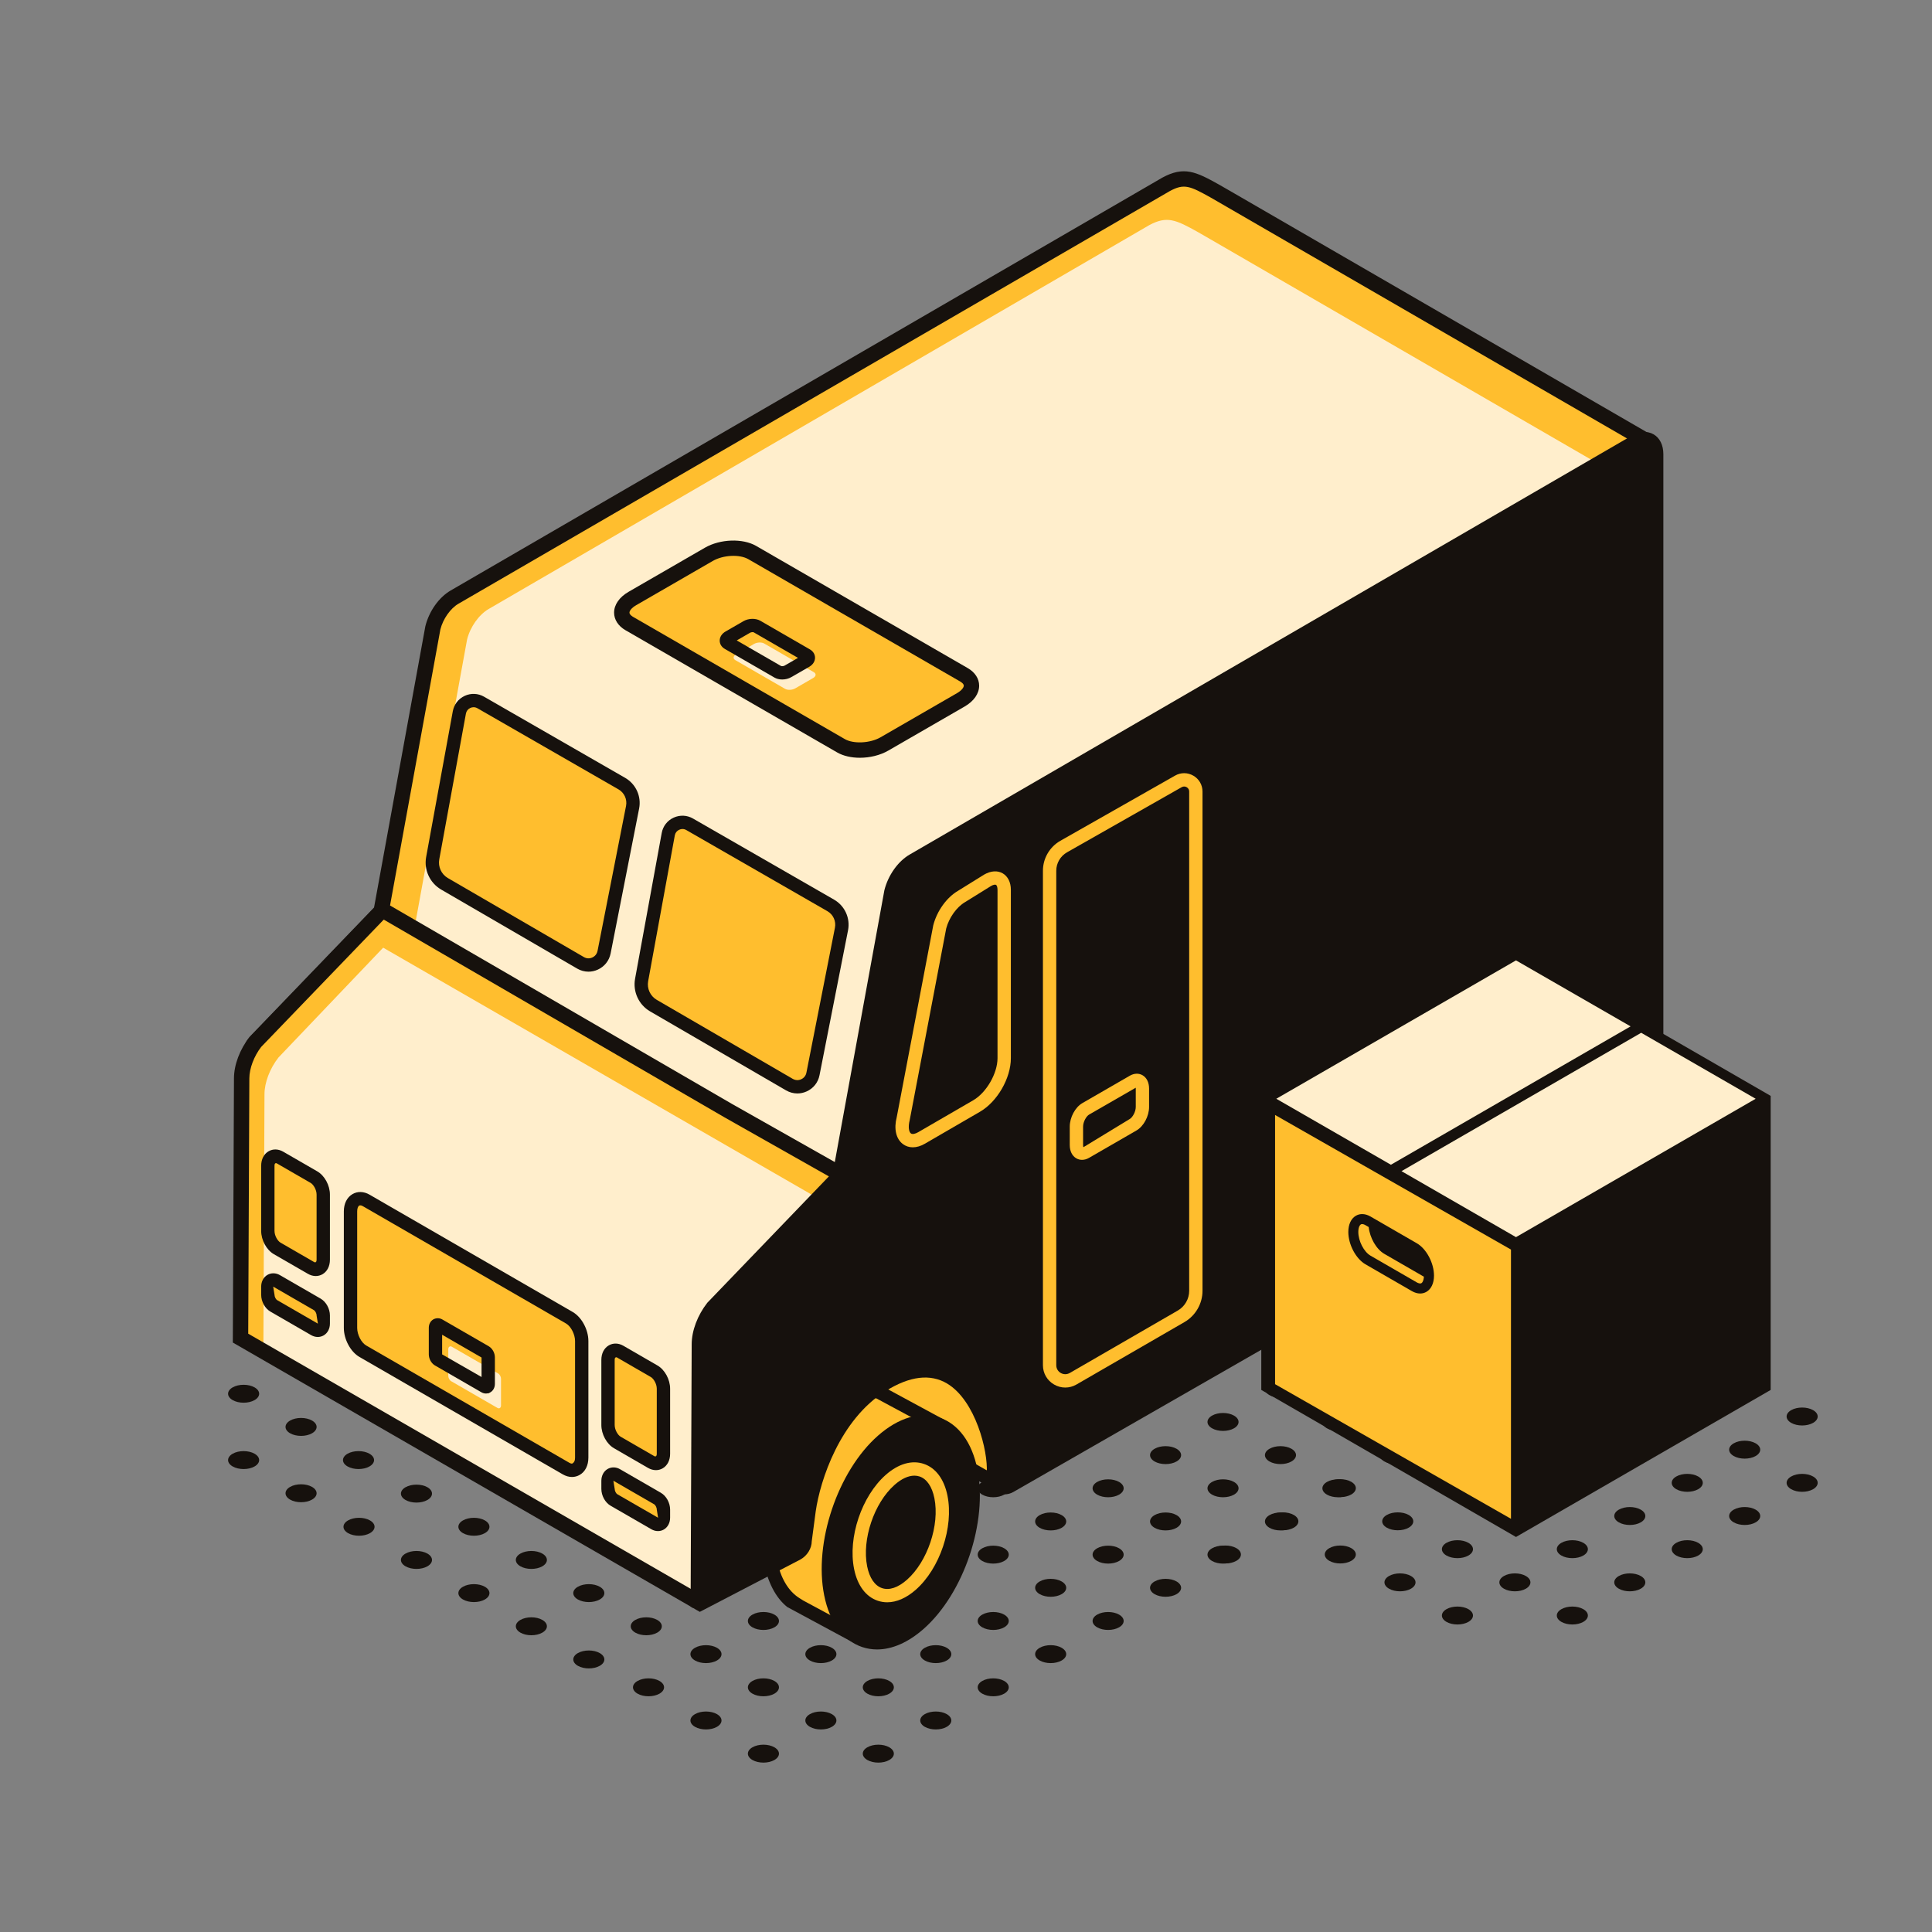 <?xml version="1.0" encoding="utf-8"?>
<!-- Generator: Adobe Illustrator 16.0.0, SVG Export Plug-In . SVG Version: 6.00 Build 0)  -->
<!DOCTYPE svg PUBLIC "-//W3C//DTD SVG 1.1//EN" "http://www.w3.org/Graphics/SVG/1.1/DTD/svg11.dtd">
<svg version="1.1" id="Слой_1" xmlns="http://www.w3.org/2000/svg" xmlns:xlink="http://www.w3.org/1999/xlink" x="0px" y="0px"
	 width="512px" height="512px" viewBox="0 0 512 512" enable-background="new 0 0 512 512" xml:space="preserve">
<rect x="0" y="0" width="512" height="512" fill="#808080" stroke="none"/>
<g id="XMLID_802_">
	<path id="XMLID_800_" fill="#16110D" d="M158.955,438.09c1.608,0.929,1.608,2.435,0,3.362s-4.215,0.928-5.823,0
		c-1.608-0.929-1.608-2.435,0-3.362C154.74,437.162,157.347,437.162,158.955,438.09z"/>
	<path id="XMLID_799_" fill="#16110D" d="M174.18,429.3c1.608,0.929,1.608,2.435,0,3.362c-1.607,0.928-4.214,0.928-5.822,0
		c-1.608-0.929-1.608-2.435,0-3.362S172.572,428.371,174.18,429.3z"/>
	<path id="XMLID_798_" fill="#16110D" d="M189.406,420.51c1.607,0.929,1.607,2.435,0,3.361c-1.609,0.929-4.216,0.929-5.824,0
		c-1.607-0.928-1.607-2.435,0-3.361C185.19,419.582,187.797,419.582,189.406,420.51z"/>
	<path id="XMLID_797_" fill="#16110D" d="M204.631,411.719c1.607,0.93,1.607,2.434-0.001,3.363c-1.607,0.928-4.215,0.928-5.822,0
		c-1.608-0.93-1.608-2.434,0-3.363C200.415,410.791,203.022,410.791,204.631,411.719z"/>
	<path id="XMLID_796_" fill="#16110D" d="M219.855,402.93c1.608,0.928,1.608,2.434,0,3.361c-1.607,0.928-4.215,0.928-5.823,0
		c-1.608-0.928-1.608-2.434,0-3.361C215.641,402,218.248,402,219.855,402.93z"/>
	<path id="XMLID_795_" fill="#16110D" d="M235.081,394.139c1.607,0.928,1.607,2.435,0,3.362c-1.608,0.929-4.216,0.929-5.823,0
		c-1.608-0.929-1.608-2.435,0-3.362C230.865,393.211,233.473,393.211,235.081,394.139z"/>
	<path id="XMLID_794_" fill="#16110D" d="M250.306,385.35c1.608,0.928,1.608,2.434,0,3.361s-4.215,0.928-5.823,0
		c-1.608-0.929-1.608-2.434,0-3.361C246.091,384.421,248.697,384.42,250.306,385.35z"/>
	<path id="XMLID_793_" fill="#16110D" d="M265.529,376.559c1.609,0.928,1.609,2.435,0,3.361c-1.606,0.93-4.215,0.93-5.822,0
		c-1.607-0.928-1.607-2.434,0-3.361C261.314,375.63,263.923,375.63,265.529,376.559z"/>
	<path id="XMLID_792_" fill="#16110D" d="M280.757,367.77c1.606,0.928,1.606,2.434,0,3.361c-1.608,0.928-4.217,0.928-5.823,0
		c-1.607-0.929-1.607-2.436,0-3.361C276.54,366.84,279.148,366.84,280.757,367.77z"/>
	<path id="XMLID_791_" fill="#16110D" d="M335.833,332.607c1.607-0.928,4.216-0.928,5.823,0s1.607,2.434,0,3.36
		c-1.608,0.931-4.216,0.931-5.823,0C334.226,335.041,334.226,333.535,335.833,332.607S334.226,333.535,335.833,332.607z"/>
	<path id="XMLID_789_" fill="#16110D" d="M143.73,429.3c1.607,0.929,1.607,2.435,0,3.362c-1.608,0.928-4.216,0.928-5.823,0
		c-1.608-0.929-1.608-2.435,0-3.362C139.515,428.371,142.122,428.371,143.73,429.3z"/>
	<path id="XMLID_787_" fill="#16110D" d="M158.955,420.51c1.608,0.929,1.608,2.435,0,3.362s-4.215,0.928-5.822,0
		c-1.609-0.929-1.609-2.436,0-3.362C154.74,419.582,157.347,419.582,158.955,420.51z"/>
	<path id="XMLID_786_" fill="#16110D" d="M174.18,411.721c1.609,0.928,1.609,2.432,0,3.361c-1.607,0.928-4.214,0.928-5.822,0
		c-1.608-0.93-1.608-2.434,0-3.361C169.966,410.792,172.572,410.791,174.18,411.721C175.789,412.648,172.572,410.791,174.18,411.721
		z"/>
	<path id="XMLID_784_" fill="#16110D" d="M128.505,420.51c1.608,0.929,1.608,2.435,0,3.362c-1.607,0.928-4.215,0.928-5.823,0
		c-1.607-0.929-1.607-2.436,0-3.362C124.29,419.582,126.897,419.582,128.505,420.51z"/>
	<path id="XMLID_783_" fill="#16110D" d="M143.73,411.721c1.607,0.928,1.607,2.432,0,3.361c-1.608,0.928-4.216,0.928-5.823,0
		c-1.608-0.93-1.608-2.434,0-3.361C139.515,410.792,142.122,410.791,143.73,411.721z"/>
	<path id="XMLID_782_" fill="#16110D" d="M158.955,402.93c1.608,0.928,1.608,2.434,0,3.361c-1.608,0.929-4.215,0.929-5.822,0
		c-1.608-0.928-1.608-2.434,0-3.361C154.74,402,157.348,402,158.955,402.93z"/>
	<path id="XMLID_780_" fill="#16110D" d="M113.28,411.721c1.607,0.928,1.607,2.434,0,3.361c-1.607,0.928-4.216,0.928-5.823,0
		c-1.607-0.93-1.607-2.434,0-3.361C109.064,410.792,111.673,410.791,113.28,411.721z"/>
	<path id="XMLID_779_" fill="#16110D" d="M128.506,402.93c1.607,0.928,1.607,2.434,0,3.361c-1.608,0.929-4.216,0.929-5.823,0
		c-1.608-0.928-1.608-2.434,0-3.361C124.29,402.001,126.897,402.001,128.506,402.93z"/>
	<path id="XMLID_778_" fill="#16110D" d="M143.73,394.139c1.608,0.93,1.608,2.435,0,3.363c-1.608,0.928-4.215,0.928-5.823,0
		c-1.608-0.93-1.608-2.434,0-3.363C139.516,393.211,142.122,393.211,143.73,394.139C145.339,395.068,142.122,393.211,143.73,394.139
		z"/>
	<path id="XMLID_776_" fill="#16110D" d="M98.056,402.93c1.607,0.928,1.607,2.434,0,3.361c-1.608,0.929-4.216,0.929-5.824,0
		c-1.607-0.928-1.607-2.434,0-3.361C93.84,402.001,96.447,402.001,98.056,402.93z"/>
	<path id="XMLID_736_" fill="#16110D" d="M113.28,394.139c1.607,0.93,1.607,2.435,0,3.363c-1.607,0.928-4.216,0.928-5.823,0
		c-1.607-0.93-1.607-2.434,0-3.363C109.065,393.211,111.673,393.211,113.28,394.139z"/>
	<path id="XMLID_735_" fill="#16110D" d="M128.506,385.35c1.607,0.928,1.607,2.435,0,3.361c-1.608,0.928-4.216,0.928-5.823,0
		s-1.607-2.434,0-3.361C124.29,384.42,126.897,384.42,128.506,385.35C130.113,386.277,126.897,384.42,128.506,385.35z"/>
	<path id="XMLID_733_" fill="#16110D" d="M82.698,394.047c1.608,0.928,1.608,2.434,0,3.361c-1.608,0.93-4.215,0.93-5.823,0
		c-1.607-0.928-1.607-2.434,0-3.361C78.483,393.118,81.09,393.118,82.698,394.047z"/>
	<path id="XMLID_732_" fill="#16110D" d="M97.923,385.256c1.608,0.93,1.608,2.436,0,3.362c-1.607,0.929-4.215,0.929-5.822,0
		c-1.608-0.929-1.608-2.433,0-3.362C93.709,384.328,96.315,384.328,97.923,385.256z"/>
	<path id="XMLID_731_" fill="#16110D" d="M113.148,376.467c1.608,0.928,1.608,2.434,0,3.361c-1.608,0.929-4.215,0.929-5.823,0
		c-1.607-0.928-1.607-2.434,0-3.361C108.934,375.538,111.541,375.538,113.148,376.467
		C114.757,377.395,111.541,375.538,113.148,376.467z"/>
	<path id="XMLID_729_" fill="#16110D" d="M67.474,385.256c1.607,0.93,1.607,2.436,0,3.363c-1.608,0.928-4.215,0.928-5.823,0
		c-1.608-0.93-1.608-2.434,0-3.363C63.259,384.328,65.865,384.328,67.474,385.256z"/>
	<path id="XMLID_728_" fill="#16110D" d="M82.699,376.467c1.607,0.928,1.607,2.434,0,3.361c-1.609,0.929-4.216,0.929-5.824,0
		c-1.607-0.928-1.607-2.434,0-3.361C78.483,375.538,81.09,375.538,82.699,376.467z"/>
	<path id="XMLID_727_" fill="#16110D" d="M97.923,367.676c1.608,0.93,1.608,2.436,0,3.362c-1.607,0.929-4.214,0.929-5.822,0
		s-1.608-2.435,0-3.362S96.315,366.748,97.923,367.676S96.315,366.748,97.923,367.676z"/>
	<path id="XMLID_725_" fill="#16110D" d="M67.474,367.676c1.607,0.93,1.607,2.436,0,3.362c-1.608,0.929-4.215,0.929-5.823,0
		s-1.608-2.435,0-3.362S65.865,366.748,67.474,367.676z"/>
	<path id="XMLID_724_" fill="#16110D" d="M82.699,358.887c1.607,0.928,1.607,2.434,0,3.361c-1.609,0.929-4.216,0.929-5.824,0
		c-1.607-0.928-1.607-2.434,0-3.361C78.483,357.958,81.091,357.958,82.699,358.887C84.307,359.814,81.091,357.958,82.699,358.887z"
		/>
	<path id="XMLID_722_" fill="#16110D" d="M235.676,463.054c1.608,0.93,1.608,2.435,0,3.362c-1.607,0.928-4.215,0.928-5.823,0
		c-1.607-0.929-1.607-2.434,0-3.362C231.461,462.125,234.068,462.125,235.676,463.054z"/>
	<path id="XMLID_721_" fill="#16110D" d="M250.901,454.264c1.608,0.93,1.608,2.435,0,3.361c-1.607,0.93-4.216,0.93-5.823,0
		c-1.607-0.928-1.607-2.433,0-3.361C246.688,453.336,249.294,453.336,250.901,454.264z"/>
	<path id="XMLID_720_" fill="#16110D" d="M266.127,445.473c1.607,0.931,1.607,2.435,0,3.363c-1.607,0.928-4.216,0.928-5.822,0
		c-1.609-0.93-1.609-2.434,0-3.363C261.911,444.545,264.52,444.545,266.127,445.473z"/>
	<path id="XMLID_719_" fill="#16110D" d="M281.352,436.684c1.608,0.929,1.608,2.435,0,3.361c-1.607,0.927-4.215,0.928-5.822,0
		c-1.608-0.928-1.608-2.434,0-3.361C277.137,435.754,279.743,435.754,281.352,436.684z"/>
	<path id="XMLID_718_" fill="#16110D" d="M296.576,427.893c1.607,0.929,1.607,2.435,0,3.362c-1.607,0.929-4.215,0.929-5.823,0
		c-1.606-0.929-1.606-2.435,0-3.362C292.361,426.965,294.969,426.965,296.576,427.893z"/>
	<path id="XMLID_717_" fill="#16110D" d="M311.802,419.104c1.607,0.929,1.607,2.434,0,3.361c-1.606,0.928-4.215,0.928-5.823,0
		c-1.606-0.929-1.606-2.434,0-3.361C307.587,418.174,310.194,418.174,311.802,419.104z"/>
	<path id="XMLID_716_" fill="#16110D" d="M327.027,410.313c1.606,0.929,1.606,2.435,0,3.362c-1.608,0.929-4.217,0.929-5.823,0
		c-1.608-0.929-1.608-2.435,0-3.362C322.813,409.384,325.419,409.384,327.027,410.313z"/>
	<path id="XMLID_715_" fill="#16110D" d="M342.252,401.521c1.608,0.93,1.608,2.435,0,3.362c-1.608,0.929-4.215,0.929-5.823,0
		c-1.607-0.929-1.607-2.434,0-3.362C338.037,400.594,340.644,400.594,342.252,401.521z"/>
	<path id="XMLID_714_" fill="#16110D" d="M357.477,392.732c1.608,0.928,1.608,2.434,0,3.36c-1.606,0.929-4.215,0.929-5.821,0
		c-1.608-0.928-1.608-2.434,0-3.36C353.262,391.805,355.869,391.805,357.477,392.732z"/>
	<path id="XMLID_713_" fill="#16110D" d="M372.702,383.941c1.607,0.93,1.607,2.434,0,3.363c-1.608,0.928-4.215,0.928-5.822,0
		c-1.608-0.931-1.608-2.435,0-3.363C368.487,383.014,371.094,383.014,372.702,383.941z"/>
	<path id="XMLID_712_" fill="#16110D" d="M387.927,375.152c1.608,0.928,1.608,2.434,0,3.361c-1.606,0.928-4.215,0.928-5.823,0
		c-1.606-0.929-1.606-2.435,0.002-3.361C383.712,374.223,386.319,374.223,387.927,375.152z"/>
	<path id="XMLID_711_" fill="#16110D" d="M403.152,366.361c1.606,0.928,1.606,2.434,0,3.361c-1.608,0.93-4.217,0.93-5.823,0
		c-1.607-0.929-1.607-2.435,0-3.361C398.938,365.434,401.544,365.434,403.152,366.361z"/>
	<path id="XMLID_709_" fill="#16110D" d="M205.227,463.054c1.608,0.93,1.608,2.435,0,3.362s-4.215,0.928-5.823,0
		c-1.608-0.929-1.608-2.434,0-3.362C201.012,462.126,203.618,462.125,205.227,463.054z"/>
	<path id="XMLID_708_" fill="#16110D" d="M220.451,454.264c1.608,0.93,1.608,2.435,0,3.362c-1.607,0.929-4.215,0.929-5.823,0
		c-1.606-0.929-1.606-2.434,0-3.362C216.236,453.336,218.844,453.336,220.451,454.264z"/>
	<path id="XMLID_707_" fill="#16110D" d="M235.677,445.474c1.607,0.93,1.607,2.434,0,3.362c-1.608,0.928-4.216,0.928-5.823,0
		c-1.608-0.93-1.608-2.434,0-3.362C231.461,444.545,234.068,444.545,235.677,445.474z"/>
	<path id="XMLID_706_" fill="#16110D" d="M250.901,436.684c1.608,0.929,1.608,2.435,0,3.361c-1.607,0.929-4.214,0.929-5.823,0
		c-1.607-0.928-1.607-2.434,0-3.361C246.688,435.754,249.294,435.754,250.901,436.684z"/>
	<path id="XMLID_705_" fill="#16110D" d="M266.127,427.893c1.607,0.931,1.607,2.435,0,3.362c-1.607,0.929-4.216,0.929-5.822,0
		c-1.609-0.929-1.609-2.433,0-3.362C261.911,426.965,264.52,426.965,266.127,427.893z"/>
	<path id="XMLID_695_" fill="#16110D" d="M281.352,419.104c1.608,0.929,1.608,2.434,0,3.361c-1.607,0.928-4.215,0.928-5.822,0
		c-1.608-0.929-1.608-2.434,0-3.361C277.137,418.174,279.743,418.174,281.352,419.104z"/>
	<path id="XMLID_554_" fill="#16110D" d="M296.576,410.313c1.607,0.929,1.607,2.435,0,3.362c-1.607,0.929-4.215,0.929-5.823,0
		c-1.606-0.929-1.606-2.435,0.001-3.362C292.361,409.384,294.969,409.384,296.576,410.313z"/>
	<path id="XMLID_553_" fill="#16110D" d="M311.802,401.521c1.607,0.93,1.607,2.435,0,3.362c-1.606,0.929-4.215,0.929-5.823,0
		c-1.606-0.929-1.606-2.434,0-3.362C307.587,400.594,310.194,400.594,311.802,401.521z"/>
	<path id="XMLID_552_" fill="#16110D" d="M327.027,392.732c1.606,0.928,1.606,2.434,0,3.36c-1.608,0.929-4.217,0.929-5.823,0
		c-1.608-0.928-1.608-2.434,0-3.36C322.813,391.805,325.419,391.805,327.027,392.732z"/>
	<path id="XMLID_551_" fill="#16110D" d="M342.252,383.941c1.608,0.93,1.608,2.434,0,3.363c-1.608,0.928-4.215,0.928-5.822,0
		c-1.608-0.931-1.608-2.435,0-3.363C338.037,383.014,340.644,383.014,342.252,383.941z"/>
	<path id="XMLID_549_" fill="#16110D" d="M357.477,375.152c1.608,0.928,1.608,2.434,0,3.361c-1.606,0.928-4.215,0.928-5.821,0
		c-1.608-0.929-1.608-2.435,0-3.361C353.262,374.223,355.869,374.223,357.477,375.152z"/>
	<path id="XMLID_548_" fill="#16110D" d="M372.702,366.361c1.607,0.928,1.607,2.434,0,3.361c-1.607,0.93-4.215,0.93-5.822,0
		c-1.607-0.929-1.607-2.434,0-3.361S371.095,365.434,372.702,366.361z"/>
	<path id="XMLID_547_" fill="#16110D" d="M387.928,357.57c1.607,0.93,1.607,2.435,0,3.363c-1.607,0.928-4.216,0.928-5.822,0
		c-1.608-0.93-1.608-2.435,0-3.363C383.712,356.643,386.319,356.643,387.928,357.57z"/>
	<path id="XMLID_545_" fill="#16110D" d="M190.002,454.264c1.607,0.93,1.607,2.435,0,3.362c-1.608,0.929-4.216,0.929-5.823,0
		c-1.608-0.929-1.608-2.434,0-3.362C185.786,453.336,188.394,453.336,190.002,454.264z"/>
	<path id="XMLID_544_" fill="#16110D" d="M205.227,445.474c1.608,0.93,1.608,2.434,0,3.362c-1.608,0.928-4.215,0.928-5.823,0
		c-1.608-0.93-1.608-2.434,0-3.362C201.012,444.546,203.618,444.545,205.227,445.474z"/>
	<path id="XMLID_543_" fill="#16110D" d="M220.451,436.684c1.608,0.929,1.608,2.435,0,3.361c-1.607,0.929-4.215,0.929-5.823,0
		c-1.606-0.928-1.606-2.434,0-3.361C216.236,435.754,218.844,435.754,220.451,436.684z"/>
	<path id="XMLID_542_" fill="#16110D" d="M235.677,427.893c1.607,0.931,1.607,2.435,0,3.362c-1.608,0.929-4.216,0.929-5.823,0
		s-1.607-2.433,0-3.362C231.461,426.965,234.069,426.965,235.677,427.893z"/>
	<path id="XMLID_541_" fill="#16110D" d="M250.902,419.104c1.607,0.929,1.607,2.434,0,3.361c-1.608,0.928-4.215,0.928-5.823,0
		c-1.608-0.929-1.608-2.434,0-3.361C246.687,418.175,249.294,418.174,250.902,419.104z"/>
	<path id="XMLID_540_" fill="#16110D" d="M266.127,410.313c1.607,0.929,1.607,2.435,0,3.362c-1.607,0.929-4.215,0.929-5.822,0
		c-1.609-0.929-1.609-2.435,0-3.362C261.912,409.384,264.52,409.384,266.127,410.313z"/>
	<path id="XMLID_539_" fill="#16110D" d="M281.352,401.521c1.608,0.93,1.608,2.435,0,3.362c-1.606,0.929-4.215,0.929-5.822,0
		s-1.607-2.434,0-3.362C277.137,400.594,279.744,400.594,281.352,401.521z"/>
	<path id="XMLID_538_" fill="#16110D" d="M296.577,392.732c1.606,0.928,1.606,2.434,0,3.36c-1.608,0.929-4.216,0.929-5.823,0
		c-1.607-0.928-1.607-2.434,0-3.36C292.361,391.805,294.969,391.805,296.577,392.732z"/>
	<path id="XMLID_537_" fill="#16110D" d="M311.802,383.941c1.608,0.93,1.608,2.434,0,3.363c-1.606,0.928-4.215,0.928-5.823,0
		c-1.606-0.931-1.606-2.435,0-3.363C307.587,383.014,310.194,383.014,311.802,383.941z"/>
	<path id="XMLID_536_" fill="#16110D" d="M327.027,375.152c1.606,0.928,1.606,2.434,0,3.361c-1.608,0.928-4.217,0.928-5.823,0
		c-1.608-0.929-1.608-2.435,0-3.361C322.813,374.223,325.419,374.223,327.027,375.152z"/>
	<path id="XMLID_535_" fill="#16110D" d="M342.252,366.361c1.608,0.929,1.608,2.434,0,3.361c-1.608,0.93-4.215,0.93-5.822,0
		c-1.608-0.929-1.608-2.434,0-3.361C338.037,365.434,340.644,365.434,342.252,366.361z"/>
	<path id="XMLID_534_" fill="#16110D" d="M357.477,357.57c1.608,0.93,1.608,2.435,0,3.363c-1.606,0.928-4.215,0.928-5.821,0
		c-1.608-0.93-1.608-2.435,0-3.363C353.262,356.643,355.869,356.643,357.477,357.57z"/>
	<path id="XMLID_533_" fill="#16110D" d="M372.702,348.781c1.607,0.928,1.607,2.434,0,3.361s-4.215,0.928-5.822,0
		c-1.607-0.929-1.607-2.435,0-3.361C368.487,347.854,371.095,347.854,372.702,348.781z"/>
	<path id="XMLID_531_" fill="#16110D" d="M174.776,445.474c1.608,0.93,1.608,2.435,0,3.362s-4.215,0.928-5.823,0
		c-1.608-0.929-1.608-2.434,0-3.362C170.561,444.546,173.168,444.545,174.776,445.474z"/>
	<path id="XMLID_530_" fill="#16110D" d="M190.002,436.684c1.607,0.929,1.607,2.435,0,3.361c-1.608,0.929-4.216,0.929-5.823,0
		c-1.608-0.928-1.608-2.434,0-3.361C185.786,435.756,188.394,435.756,190.002,436.684z"/>
	<path id="XMLID_529_" fill="#16110D" d="M205.227,427.893c1.608,0.931,1.608,2.435,0,3.363c-1.608,0.928-4.215,0.928-5.823,0
		c-1.608-0.93-1.608-2.434,0-3.363C201.012,426.965,203.618,426.965,205.227,427.893z"/>
	<path id="XMLID_528_" fill="#16110D" d="M220.451,419.104c1.608,0.929,1.608,2.434,0,3.361c-1.607,0.928-4.215,0.928-5.823,0
		c-1.606-0.929-1.606-2.434,0-3.361C216.236,418.174,218.844,418.174,220.451,419.104z"/>
	<path id="XMLID_527_" fill="#16110D" d="M235.677,410.313c1.607,0.929,1.607,2.435,0,3.362c-1.607,0.929-4.216,0.929-5.823,0
		s-1.607-2.435,0-3.362C231.461,409.384,234.069,409.384,235.677,410.313z"/>
	<path id="XMLID_526_" fill="#16110D" d="M250.902,401.521c1.607,0.93,1.607,2.435,0,3.362c-1.608,0.929-4.215,0.929-5.823,0
		s-1.608-2.434,0-3.362C246.687,400.594,249.294,400.594,250.902,401.521z"/>
	<path id="XMLID_525_" fill="#16110D" d="M266.127,392.732c1.607,0.928,1.607,2.434,0,3.36c-1.607,0.929-4.215,0.929-5.822,0
		c-1.609-0.928-1.609-2.434,0-3.36C261.912,391.805,264.52,391.805,266.127,392.732z"/>
	<path id="XMLID_524_" fill="#16110D" d="M281.352,383.941c1.608,0.93,1.608,2.435,0,3.363c-1.606,0.928-4.215,0.928-5.822,0
		c-1.607-0.93-1.607-2.435,0-3.363C277.137,383.014,279.744,383.014,281.352,383.941z"/>
	<path id="XMLID_523_" fill="#16110D" d="M296.577,375.152c1.606,0.928,1.606,2.434,0,3.361s-4.216,0.928-5.823,0
		c-1.607-0.929-1.607-2.435,0-3.361C292.361,374.225,294.971,374.225,296.577,375.152z"/>
	<path id="XMLID_522_" fill="#16110D" d="M311.803,366.361c1.607,0.929,1.607,2.434,0,3.363c-1.607,0.928-4.216,0.928-5.822,0
		c-1.608-0.931-1.608-2.436,0-3.363C307.587,365.434,310.194,365.434,311.803,366.361z"/>
	<path id="XMLID_521_" fill="#16110D" d="M327.027,357.572c1.607,0.928,1.607,2.433,0,3.361c-1.608,0.928-4.215,0.928-5.823,0
		c-1.608-0.93-1.608-2.435,0-3.361C322.813,356.643,325.419,356.643,327.027,357.572z"/>
	<path id="XMLID_520_" fill="#16110D" d="M342.252,348.781c1.608,0.928,1.608,2.434,0,3.361c-1.607,0.93-4.215,0.93-5.822,0
		c-1.607-0.929-1.607-2.435,0-3.361C338.037,347.854,340.645,347.854,342.252,348.781z"/>
	<path id="XMLID_519_" fill="#16110D" d="M357.479,339.991c1.606,0.929,1.606,2.434,0,3.362c-1.608,0.928-4.217,0.928-5.823,0
		c-1.608-0.93-1.608-2.435,0-3.362C353.262,339.063,355.869,339.063,357.479,339.991z"/>
	<path id="XMLID_518_" fill="#16110D" d="M357.004,323.893c1.608,0.928,1.608,2.434,0,3.361c-1.605,0.928-4.215,0.928-5.823,0
		c-1.606-0.929-1.606-2.434,0-3.361C352.789,322.964,355.397,322.964,357.004,323.893z"/>
	<path id="XMLID_517_" fill="#16110D" d="M372.229,315.102c1.607,0.93,1.607,2.435,0,3.362c-1.607,0.929-4.216,0.929-5.822,0
		c-1.607-0.929-1.607-2.435,0-3.362S370.621,314.174,372.229,315.102z"/>
	<path id="XMLID_516_" fill="#16110D" d="M387.454,306.313c1.609,0.929,1.609,2.433,0,3.361c-1.607,0.928-4.215,0.928-5.823,0
		c-1.606-0.93-1.606-2.434,0-3.361C383.239,305.383,385.847,305.383,387.454,306.313z"/>
	<path id="XMLID_515_" fill="#16110D" d="M402.68,300.883c-1.607,0.93-4.215,0.93-5.822,0c-1.608-0.928-1.608-2.434,0-3.361
		c1.607-0.929,4.215-0.929,5.822,0C404.287,298.449,404.287,299.955,402.68,300.883z"/>
	<path id="XMLID_514_" fill="#16110D" d="M412.657,357.657c1.604-0.931,4.214-0.933,5.823-0.007c1.61,0.928,1.615,2.432,0.012,3.361
		c-1.605,0.932-4.213,0.934-5.823,0.008C411.058,360.092,411.053,358.587,412.657,357.657z"/>
	<path id="XMLID_513_" fill="#16110D" d="M433.726,348.855c1.607,0.929,1.607,2.434,0,3.361c-1.607,0.93-4.216,0.93-5.822,0
		c-1.608-0.929-1.608-2.434,0-3.361C429.51,347.928,432.117,347.928,433.726,348.855z"/>
	<path id="XMLID_512_" fill="#16110D" d="M448.951,340.064c1.606,0.93,1.606,2.434,0,3.362c-1.608,0.929-4.216,0.929-5.823,0
		c-1.608-0.93-1.608-2.434,0-3.362C444.735,339.137,447.343,339.137,448.951,340.064z"/>
	<path id="XMLID_511_" fill="#16110D" d="M397.434,348.867c1.604-0.93,4.211-0.934,5.822-0.006c1.611,0.926,1.616,2.432,0.011,3.361
		c-1.604,0.93-4.212,0.932-5.822,0.006C395.832,351.303,395.827,349.797,397.434,348.867z"/>
	<path id="XMLID_510_" fill="#16110D" d="M418.501,340.064c1.607,0.93,1.607,2.435,0,3.362c-1.608,0.929-4.216,0.929-5.823,0
		s-1.607-2.434,0-3.362C414.285,339.137,416.893,339.137,418.501,340.064z"/>
	<path id="XMLID_509_" fill="#16110D" d="M433.726,331.275c1.607,0.928,1.607,2.434,0,3.36c-1.607,0.931-4.215,0.931-5.822,0
		c-1.608-0.928-1.608-2.434,0-3.36C429.511,330.348,432.117,330.348,433.726,331.275z"/>
	<path id="XMLID_508_" fill="#16110D" d="M448.951,322.484c1.606,0.93,1.606,2.434,0,3.363c-1.608,0.928-4.216,0.928-5.823,0
		c-1.606-0.931-1.606-2.435,0-3.363C444.735,321.557,447.343,321.557,448.951,322.484z"/>
	<path id="XMLID_507_" fill="#16110D" d="M382.208,340.076c1.604-0.93,4.212-0.932,5.823-0.006c1.609,0.927,1.615,2.432,0.011,3.361
		c-1.605,0.932-4.212,0.934-5.823,0.008C380.607,342.512,380.604,341.007,382.208,340.076z"/>
	<path id="XMLID_506_" fill="#16110D" d="M403.275,331.275c1.606,0.928,1.606,2.434,0,3.36c-1.607,0.931-4.216,0.931-5.823,0
		c-1.607-0.928-1.607-2.433,0-3.36C399.061,330.348,401.668,330.348,403.275,331.275z"/>
	<path id="XMLID_505_" fill="#16110D" d="M418.501,322.484c1.607,0.93,1.607,2.434,0,3.363c-1.608,0.928-4.216,0.928-5.823,0
		c-1.607-0.931-1.607-2.435,0-3.363C414.285,321.557,416.893,321.557,418.501,322.484z"/>
	<path id="XMLID_504_" fill="#16110D" d="M433.726,313.695c1.608,0.928,1.608,2.433,0,3.361c-1.607,0.928-4.215,0.928-5.822,0
		c-1.608-0.929-1.608-2.435,0-3.361C429.511,312.766,432.117,312.766,433.726,313.695z"/>
	<path id="XMLID_503_" fill="#16110D" d="M366.983,331.287c1.604-0.93,4.212-0.934,5.821-0.006c1.611,0.926,1.617,2.432,0.012,3.361
		c-1.604,0.93-4.213,0.933-5.822,0.006C365.383,333.723,365.378,332.217,366.983,331.287z"/>
	<path id="XMLID_502_" fill="#16110D" d="M388.051,322.484c1.607,0.93,1.607,2.434-0.001,3.363c-1.606,0.928-4.214,0.928-5.822,0
		c-1.607-0.931-1.607-2.435,0-3.363C383.836,321.557,386.442,321.557,388.051,322.484z"/>
	<path id="XMLID_501_" fill="#16110D" d="M403.275,313.695c1.607,0.928,1.607,2.434,0,3.361s-4.216,0.928-5.823,0
		c-1.607-0.929-1.607-2.435,0-3.361C399.061,312.766,401.668,312.766,403.275,313.695z"/>
</g>
<g id="XMLID_1_">
	<path id="XMLID_110_" fill="#16110D" d="M358.103,410.275c1.608,0.929,1.608,2.434,0,3.361c-1.606,0.928-4.214,0.928-5.821,0
		c-1.608-0.929-1.608-2.434,0-3.361C353.889,409.348,356.495,409.348,358.103,410.275z"/>
	<path id="XMLID_109_" fill="#16110D" d="M373.329,401.484c1.606,0.929,1.606,2.435,0,3.361c-1.609,0.93-4.216,0.93-5.824,0
		c-1.606-0.928-1.606-2.434,0-3.361C369.113,400.559,371.72,400.559,373.329,401.484z"/>
	<path id="XMLID_108_" fill="#16110D" d="M388.554,392.693c1.607,0.931,1.607,2.435-0.001,3.363c-1.606,0.928-4.215,0.928-5.821,0
		c-1.608-0.93-1.608-2.434,0-3.363C384.338,391.768,386.945,391.768,388.554,392.693z"/>
	<path id="XMLID_107_" fill="#16110D" d="M403.778,383.904c1.607,0.929,1.607,2.435,0,3.361c-1.607,0.928-4.215,0.928-5.823,0
		s-1.608-2.434,0-3.361C399.563,382.977,402.171,382.977,403.778,383.904z"/>
	<path id="XMLID_106_" fill="#16110D" d="M419.004,375.114c1.607,0.928,1.607,2.434,0,3.362c-1.607,0.928-4.216,0.928-5.823,0
		c-1.607-0.93-1.607-2.436,0-3.362S417.396,374.188,419.004,375.114z"/>
	<path id="XMLID_105_" fill="#16110D" d="M434.229,366.324c1.608,0.929,1.608,2.434,0,3.361c-1.607,0.929-4.215,0.929-5.822,0
		c-1.608-0.929-1.608-2.434,0-3.361C430.014,365.396,432.62,365.396,434.229,366.324z"/>
	<path id="XMLID_104_" fill="#16110D" d="M449.453,357.534c1.607,0.928,1.607,2.434,0,3.36c-1.607,0.93-4.215,0.93-5.823,0
		c-1.606-0.928-1.606-2.434,0-3.36C445.238,356.605,447.846,356.605,449.453,357.534z"/>
	<path id="XMLID_101_" fill="#16110D" d="M327.653,410.275c1.606,0.929,1.606,2.434,0,3.361c-1.608,0.928-4.216,0.928-5.823,0
		c-1.608-0.929-1.608-2.434,0-3.361C323.438,409.348,326.045,409.348,327.653,410.275z"/>
	<path id="XMLID_100_" fill="#16110D" d="M342.878,401.484c1.608,0.929,1.608,2.435,0,3.363c-1.608,0.928-4.215,0.928-5.822,0
		c-1.608-0.93-1.608-2.436,0-3.363C338.663,400.559,341.27,400.559,342.878,401.484z"/>
	<path id="XMLID_99_" fill="#16110D" d="M358.103,392.695c1.609,0.929,1.609,2.433,0,3.361c-1.606,0.928-4.214,0.928-5.821,0
		c-1.608-0.93-1.608-2.434,0-3.361C353.889,391.768,356.495,391.768,358.103,392.695
		C359.712,393.624,356.495,391.768,358.103,392.695z"/>
	<path id="XMLID_67_" fill="#16110D" d="M419.6,426.449c1.607,0.929,1.607,2.433,0,3.361s-4.216,0.929-5.822,0
		c-1.608-0.93-1.608-2.434,0-3.361C415.384,425.521,417.991,425.521,419.6,426.449z"/>
	<path id="XMLID_66_" fill="#16110D" d="M434.824,417.659c1.607,0.928,1.607,2.434,0,3.36c-1.607,0.93-4.214,0.93-5.823,0
		c-1.607-0.928-1.607-2.434,0-3.36C430.61,416.729,433.217,416.729,434.824,417.659z"/>
	<path id="XMLID_65_" fill="#16110D" d="M450.05,408.868c1.607,0.93,1.607,2.434,0,3.362s-4.216,0.929-5.823,0
		c-1.607-0.93-1.607-2.434,0-3.362S448.441,407.939,450.05,408.868z"/>
	<path id="XMLID_64_" fill="#16110D" d="M465.274,400.078c1.607,0.929,1.607,2.434,0,3.361c-1.608,0.929-4.216,0.929-5.822,0
		c-1.609-0.928-1.609-2.434,0-3.361C461.06,399.148,463.666,399.148,465.274,400.078z"/>
	<path id="XMLID_63_" fill="#16110D" d="M480.499,391.288c1.608,0.928,1.608,2.435,0,3.362c-1.607,0.928-4.215,0.928-5.823,0
		c-1.606-0.93-1.606-2.436,0.001-3.362C476.284,390.359,478.892,390.359,480.499,391.288z"/>
	<path id="XMLID_55_" fill="#16110D" d="M389.149,426.449c1.607,0.929,1.607,2.433,0,3.361c-1.608,0.929-4.216,0.929-5.823,0
		c-1.608-0.93-1.608-2.434,0-3.361C384.934,425.521,387.541,425.521,389.149,426.449z"/>
	<path id="XMLID_54_" fill="#16110D" d="M404.374,417.659c1.608,0.928,1.608,2.434,0,3.36c-1.607,0.93-4.215,0.93-5.823,0
		c-1.605-0.928-1.605-2.434,0-3.36C400.159,416.729,402.767,416.729,404.374,417.659z"/>
	<path id="XMLID_53_" fill="#16110D" d="M419.6,408.868c1.607,0.93,1.607,2.434,0,3.362s-4.216,0.929-5.822,0
		c-1.607-0.93-1.607-2.434,0-3.362C415.384,407.939,417.992,407.939,419.6,408.868z"/>
	<path id="XMLID_52_" fill="#16110D" d="M434.825,400.078c1.606,0.929,1.606,2.434,0,3.361c-1.608,0.929-4.215,0.929-5.823,0
		c-1.608-0.928-1.608-2.434,0-3.361S433.217,399.148,434.825,400.078z"/>
	<path id="XMLID_51_" fill="#16110D" d="M450.05,391.288c1.608,0.928,1.608,2.435,0,3.362c-1.607,0.928-4.215,0.928-5.823,0
		c-1.607-0.93-1.607-2.436,0-3.362C445.835,390.359,448.441,390.359,450.05,391.288z"/>
	<path id="XMLID_50_" fill="#16110D" d="M465.274,382.498c1.607,0.929,1.607,2.434,0,3.361c-1.607,0.929-4.216,0.929-5.822,0
		c-1.608-0.928-1.608-2.434,0-3.361C461.06,381.568,463.667,381.568,465.274,382.498z"/>
	<path id="XMLID_49_" fill="#16110D" d="M480.5,373.708c1.607,0.929,1.607,2.435,0,3.36c-1.608,0.93-4.216,0.93-5.823,0
		c-1.607-0.928-1.607-2.434,0-3.36C476.284,372.779,478.892,372.779,480.5,373.708z"/>
	<path id="XMLID_42_" fill="#16110D" d="M373.925,417.659c1.607,0.928,1.607,2.434,0,3.36c-1.607,0.93-4.216,0.93-5.823,0
		c-1.607-0.928-1.607-2.434,0-3.36C369.709,416.73,372.316,416.73,373.925,417.659z"/>
	<path id="XMLID_41_" fill="#16110D" d="M389.149,408.868c1.607,0.93,1.607,2.434,0,3.362c-1.608,0.929-4.216,0.929-5.823,0
		c-1.608-0.93-1.608-2.434,0-3.362S387.541,407.939,389.149,408.868z"/>
	<path id="XMLID_40_" fill="#16110D" d="M404.374,400.079c1.608,0.928,1.608,2.433,0,3.36c-1.607,0.929-4.215,0.929-5.823,0
		c-1.605-0.928-1.605-2.434,0-3.36C400.159,399.148,402.767,399.148,404.374,400.079z"/>
	<path id="XMLID_39_" fill="#16110D" d="M419.6,391.288c1.607,0.928,1.607,2.435,0,3.362c-1.606,0.928-4.216,0.929-5.822,0
		c-1.607-0.93-1.607-2.436,0-3.362C415.384,390.359,417.992,390.359,419.6,391.288z"/>
	<path id="XMLID_38_" fill="#16110D" d="M434.825,382.498c1.606,0.929,1.606,2.434,0,3.361c-1.608,0.929-4.215,0.929-5.823,0
		c-1.608-0.928-1.608-2.434,0-3.361S433.217,381.568,434.825,382.498z"/>
	<path id="XMLID_37_" fill="#16110D" d="M450.05,373.708c1.608,0.929,1.608,2.435,0,3.36c-1.607,0.93-4.215,0.93-5.823,0
		c-1.607-0.928-1.607-2.434,0-3.36C445.835,372.779,448.441,372.779,450.05,373.708z"/>
	<path id="XMLID_36_" fill="#16110D" d="M465.274,364.918c1.607,0.93,1.607,2.434,0,3.361c-1.607,0.929-4.216,0.929-5.822,0
		c-1.608-0.928-1.608-2.434,0-3.361C461.06,363.989,463.667,363.989,465.274,364.918z"/>
</g>
<g id="XMLID_4269_">
	<g id="XMLID_19044_">
		<polygon id="XMLID_19048_" fill="#FFBE2E" points="408.467,307.783 357.547,279.012 414.389,250.473 411.279,288.783 		"/>
		<path id="XMLID_19045_" fill="#16110D" d="M407.292,309.148L353.8,278.923l62.604-31.435l-3.364,41.436l-2.777,18.771
			C410.057,309.089,408.518,309.842,407.292,309.148z M361.301,279.104l45.797,25.879l2.437-16.461l2.838-35.06L361.301,279.104z"/>
	</g>
	<g id="XMLID_19037_">
		<g id="XMLID_19039_">
			<path id="XMLID_19043_" fill="#FFBE2E" d="M379.994,288.766l-0.021,0.058c-4.362-1.822-9.804-0.638-15.205,4.127
				c-10.256,9.043-16.379,27.237-13.676,40.639c1.105,5.484,3.559,9.214,6.726,11.208l-0.031,0.078l17.601,9.482l22.374-55.977
				L379.994,288.766z"/>
			<path id="XMLID_19040_" fill="#16110D" d="M378.166,352.165c-0.996,2.495-3.947,3.567-6.314,2.292l-16.292-8.775l0.103-0.254
				c-3.114-2.479-5.279-6.414-6.298-11.486c-2.813-13.934,3.569-32.916,14.233-42.316c5.073-4.467,10.603-6.232,15.425-4.977
				l0.126-0.28l1.688,0.844l17.115,9.267c1.159,0.627,1.664,2.022,1.176,3.246L378.166,352.165z M359.768,343.936l14.713,7.929
				l21.058-52.675l-16.245-8.736c-3.942-1.65-8.695-0.292-13.359,3.822c-9.814,8.654-15.698,26.138-13.109,38.966
				c0.955,4.737,3.01,8.219,5.932,10.06L359.768,343.936z"/>
		</g>
		<path id="XMLID_19038_" fill="#16110D" d="M405.945,309.152c-1.433-7.125-5.007-11.983-10.063-13.687
			c-5.041-1.678-10.835,0.009-16.295,4.815c-10.664,9.4-17.051,28.386-14.238,42.316c1.433,7.125,5.009,11.984,10.064,13.688
			c1.271,0.425,2.594,0.638,3.946,0.638c4.006,0,8.267-1.862,12.347-5.452C402.365,342.068,408.753,323.09,405.945,309.152z"/>
	</g>
	<g id="XMLID_19032_">
		<polygon id="XMLID_19036_" fill="#FFBE2E" points="265.102,393.709 214.182,364.939 271.021,336.4 267.914,374.709 		"/>
		<path id="XMLID_19033_" fill="#16110D" d="M262.221,394.111L210.43,364.85l62.609-31.438l-3.363,41.439l-2.49,16.834
			C266.841,394.012,264.27,395.27,262.221,394.111z M217.931,365.029l45.801,25.882l2.437-16.464l2.839-35.063L217.931,365.029z"/>
	</g>
	<g id="XMLID_19025_">
		<g id="XMLID_19027_">
			<path id="XMLID_19031_" fill="#FFBE2E" d="M233.063,368.965l-0.022,0.055c-4.363-1.818-9.802-0.635-15.204,4.127
				c-10.256,9.045-16.379,27.24-13.677,40.642c1.106,5.483,3.56,9.214,6.726,11.207l-0.031,0.079l17.601,9.482l22.375-55.977
				L233.063,368.965z"/>
			<path id="XMLID_19028_" fill="#16110D" d="M231.02,432.911c-0.881,2.206-3.489,3.152-5.58,2.024l-16.809-9.058l0,0
				c-3.114-2.479-5.178-6.67-6.201-11.739c-2.808-13.938,3.58-32.916,14.239-42.318c5.04-4.435,10.516-6.213,15.349-4.996
				l0.122-0.297l1.762,0.885L249.773,376c1.871,1.012,2.685,3.264,1.896,5.236L231.02,432.911z M212.838,424.139l14.712,7.928
				l21.058-52.68l-16.245-8.738c-3.963-1.653-8.696-0.297-13.36,3.826c-9.813,8.653-15.698,26.135-13.113,38.963
				c0.959,4.738,3.014,8.22,5.936,10.06L212.838,424.139z"/>
		</g>
		<path id="XMLID_19026_" fill="#16110D" d="M259.018,389.352c-1.438-7.125-5.015-11.985-10.069-13.688
			c-5.045-1.696-10.834,0.012-16.293,4.817c-10.664,9.4-17.047,28.383-14.234,42.316c1.432,7.125,5.009,11.984,10.064,13.688
			c1.272,0.424,2.595,0.637,3.946,0.637c4.005,0,8.267-1.861,12.346-5.453C255.437,422.271,261.823,403.289,259.018,389.352z"/>
	</g>
	<g id="XMLID_19019_">
		<path id="XMLID_19024_" fill="#FFBE2E" d="M321.836,221.717l113.938-105.209L325.102,52.45l-3.114-1.793
			c-5.865-3.28-8.203-4.38-12.941-1.815L120.469,158.236c-2.604,1.504-4.917,4.763-5.742,8.092l-13.737,75.305l-33.591,34.895
			c-2.301,2.945,2.888,8.023,2.888,11.134l3.421,37.469l3.3,12.284l-4.218,3.85l0.55,5.317l15.982-5.548l0.15-10.941
			c1.226-8.561,4.031-24.791,16.886-32.826c22.945-14.34,24.093,21.084,24.767,28.076c0.211,2.196,1.888,2.997,3.906,1.832
			l26.542-14.887l3.068,3.492l57.643-4.194l91.188-82.316l8.326-4.708L321.836,221.717z"/>
		<path id="XMLID_19023_" fill="#FFEECC" d="M322.519,229.614l108.732-102.259L320.578,63.298l-3.114-1.794
			c-5.865-3.28-8.203-4.379-12.941-1.815L129.525,161.375c-2.604,1.503-4.916,4.762-5.742,8.091l-13.736,75.305l-41.966,39.652
			c-2.302,2.945,2.889,8.025,2.889,11.136l3.419,37.469l3.3,12.283l-4.218,3.852l0.55,5.316l15.983-5.547l0.148-10.941
			c1.226-8.563,4.032-24.793,16.886-32.827c22.946-14.341,24.094,21.084,24.768,28.077c0.212,2.195,1.888,2.996,3.906,1.832
			l26.542-14.887l3.068,3.489l57.643-4.192l91.188-82.317l8.325-4.706L322.519,229.614z"/>
		<path id="XMLID_19020_" fill="#16110D" d="M71.577,349.348l-0.921-8.897l4.062-3.702l-2.979-11.089l-3.479-37.813
			c-0.009-0.906-0.792-2.393-1.42-3.586c-1.449-2.742-3.251-6.164-1.045-8.986l33.302-34.613l13.624-74.695
			c0.992-4.021,3.624-7.699,6.729-9.492L308.023,47.079c5.715-3.099,8.887-1.592,14.957,1.798l3.141,1.804l113.063,65.448
			L323.86,222.621l-0.042,3.141l-9.345,5.279l-91.349,82.521l-59.353,4.322l-2.642-3.013l-25.106,14.08
			c-1.603,0.928-3.252,1.056-4.616,0.346c-1.326-0.681-2.143-2.017-2.313-3.763l-0.148-1.741c-0.504-6.36-1.853-23.252-9.489-27.099
			c-3.066-1.539-7.114-0.771-12.021,2.297c-11.147,6.967-14.379,20.438-15.952,31.393l-0.146,12.107L71.577,349.348z
			 M74.923,342.074l0.178,1.734l12.202-4.234l0.131-9.508c1.015-7.209,3.662-25.661,17.844-34.532
			c6.194-3.874,11.577-4.706,16.015-2.478c9.682,4.875,11.108,22.776,11.72,30.416l0.138,1.67c0.042,0.426,0.159,0.559,0.159,0.559
			c0-0.021,0.266-0.037,0.701-0.293l28.001-15.703l3.491,3.969l55.936-4.07l90.671-81.847l7.666-4.382l0.032-2.558l112.556-103.935
			l-111.396-64.46c-5.665-3.173-7.156-3.835-10.949-1.787L121.491,160c-2.13,1.231-4.096,4.033-4.789,6.817L102.885,242.6
			l-34.019,35.333c-0.446,0.59,0.725,2.808,1.578,4.426c0.968,1.836,1.882,3.57,1.882,5.301l3.411,37.281l3.56,13.142
			L74.923,342.074z"/>
	</g>
	<g id="XMLID_19013_">
		<path id="XMLID_19018_" fill="#FFBE2E" d="M63.741,354.615v-0.002V354.615l121.292,69.951l37.597-113.474l-29.607-16.741l0,0
			l-91.685-53.209l-33.592,34.894c-2.302,2.946-3.707,6.644-3.707,9.753L63.741,354.615z"/>
		<path id="XMLID_19017_" fill="#FFEECC" d="M69.792,358.824L69.792,358.824L69.792,358.824l115.033,66.298l31.753-107.683
			l-115.034-66.297l-27.746,29.104c-2.302,2.945-3.707,6.643-3.707,9.753L69.792,358.824z"/>
		<path id="XMLID_19014_" fill="#16110D" d="M183.712,426.154L61.699,355.789l0.304-70.012c0-3.564,1.548-7.682,4.139-10.998
			l34.834-36.199l93.07,54.009l31.048,17.556L183.712,426.154z M65.783,353.443l118.103,68.104l36.284-109.504l-28.15-15.922
			l-90.323-52.418l-32.482,33.741c-1.881,2.427-3.136,5.685-3.136,8.342L65.783,353.443z"/>
	</g>
	<g id="XMLID_19008_">
		<path id="XMLID_19012_" fill="#FFBE2E" d="M222.877,197.637l-56.111-32.396c-2.947-1.701-2.576-4.672,0.824-6.636l20.262-11.698
			c3.401-1.963,8.546-2.177,11.492-0.477l56.112,32.396c2.946,1.702,2.577,4.671-0.825,6.635l-20.262,11.699
			C230.969,199.124,225.824,199.338,222.877,197.637z"/>
		<path id="XMLID_19009_" fill="#16110D" d="M227.879,200.816c-2.229,0-4.377-0.467-6.021-1.412l-56.109-32.395
			c-1.916-1.11-3.01-2.807-3.01-4.654c0-2.101,1.4-4.112,3.836-5.517l20.256-11.699c4.027-2.313,9.965-2.525,13.535-0.476
			l56.11,32.401c1.909,1.103,3.008,2.796,3.008,4.647c0,2.102-1.4,4.112-3.836,5.518l-20.262,11.698
			C233.217,200.174,230.488,200.816,227.879,200.816z M223.895,195.871c2.303,1.327,6.716,1.103,9.454-0.478l20.262-11.698
			c1.241-0.711,1.799-1.513,1.799-1.985c0-0.504-0.68-0.949-0.972-1.115l-56.11-32.399c-2.345-1.354-6.675-1.136-9.459,0.476
			l-20.257,11.699c-1.325,0.765-1.798,1.545-1.798,1.984c0,0.505,0.679,0.956,0.97,1.125L223.895,195.871z"/>
	</g>
	<g id="XMLID_19003_">
		<path id="XMLID_19007_" fill="#FFEECC" d="M208.037,182.544l-13.154-7.595c-0.691-0.398-0.604-1.095,0.193-1.555l4.75-2.742
			c0.797-0.46,2.005-0.512,2.694-0.112l13.155,7.595c0.69,0.399,0.604,1.095-0.193,1.555l-4.75,2.743
			C209.936,182.893,208.729,182.943,208.037,182.544z"/>
		<path id="XMLID_19004_" fill="#16110D" d="M207.299,180.072c-0.748,0-1.479-0.171-2.063-0.51l-13.152-7.593
			c-0.859-0.493-1.354-1.295-1.354-2.201c0-0.96,0.563-1.841,1.54-2.409l4.758-2.743c1.336-0.774,3.221-0.823,4.452-0.117
			l13.157,7.598c0.844,0.487,1.354,1.311,1.354,2.201c0,0.966-0.563,1.847-1.539,2.415l-4.759,2.736
			C208.985,179.865,208.132,180.072,207.299,180.072z M206.992,176.501c0.185,0.075,0.662,0.054,0.933-0.106l3.556-2.048
			l-11.758-6.785c-0.154-0.06-0.657-0.054-0.929,0.11l-3.55,2.048L206.992,176.501z"/>
	</g>
	<g id="XMLID_18997_">
		<path id="XMLID_19001_" fill="#FFBE2E" d="M173.359,363.395l-9.036-5.218c-0.74-0.427-1.486-0.465-2.101-0.11
			c-0.692,0.4-1.091,1.248-1.091,2.328v17.242c0,1.803,1.081,3.836,2.459,4.633l9.037,5.217c0.404,0.236,0.812,0.353,1.199,0.353
			c0.32,0,0.625-0.079,0.903-0.239c0.691-0.4,1.09-1.248,1.09-2.326V368.03C175.82,366.227,174.737,364.191,173.359,363.395z"/>
		<path id="XMLID_18998_" fill="#16110D" d="M173.827,389.605c-0.701,0-1.423-0.207-2.086-0.59l-9.029-5.22
			c-1.941-1.12-3.348-3.709-3.348-6.159v-17.244c0-1.724,0.722-3.129,1.975-3.855c1.172-0.674,2.578-0.632,3.86,0.105l9.042,5.227
			c1.941,1.119,3.348,3.708,3.348,6.158v17.244c0,1.723-0.722,3.129-1.975,3.855C175.074,389.441,174.453,389.605,173.827,389.605z
			 M163.317,359.693c-0.309,0-0.42,0.248-0.42,0.699v17.244c0,1.288,0.832,2.672,1.575,3.104l9.041,5.221
			c0.377,0.053,0.541-0.186,0.541-0.689v-17.242c0-1.289-0.833-2.674-1.575-3.104l-9.035-5.221
			C163.396,359.698,163.354,359.693,163.317,359.693z"/>
	</g>
	<g id="XMLID_18991_">
		<path id="XMLID_18995_" fill="#FFBE2E" d="M174.249,397.128l-10.814-6.244c-0.519-0.298-1.071-0.321-1.521-0.063
			c-0.497,0.289-0.782,0.873-0.782,1.609v2.139c0,1.158,0.677,2.421,1.571,2.937l10.814,6.243c0.277,0.16,0.567,0.241,0.846,0.241
			c0.237,0,0.465-0.062,0.673-0.179c0.497-0.285,0.784-0.875,0.784-1.606v-2.142C175.82,398.908,175.142,397.646,174.249,397.128z"
			/>
		<path id="XMLID_18992_" fill="#16110D" d="M174.363,405.756c-0.596,0-1.199-0.17-1.741-0.488l-10.802-6.233
			c-1.447-0.832-2.456-2.668-2.456-4.468v-2.139c0-1.361,0.626-2.535,1.671-3.141c0.981-0.563,2.213-0.553,3.274,0.064l10.822,6.248
			c1.448,0.834,2.457,2.67,2.457,4.463v2.138c0,1.364-0.626,2.536-1.671,3.142C175.461,405.607,174.921,405.756,174.363,405.756z
			 M162.552,392.412l0.346,2.154c0,0.563,0.377,1.229,0.685,1.412l10.813,6.237l-0.34-2.153c0-0.558-0.376-1.227-0.685-1.405
			L162.552,392.412z"/>
	</g>
	<g id="XMLID_18985_">
		<path id="XMLID_18989_" fill="#FFBE2E" d="M83.207,311.955l-9.036-5.219c-0.74-0.426-1.485-0.463-2.1-0.11
			c-0.692,0.401-1.092,1.249-1.092,2.327v17.244c0,1.802,1.081,3.836,2.458,4.633l9.037,5.217c0.405,0.235,0.813,0.354,1.199,0.354
			c0.321,0,0.627-0.08,0.905-0.241c0.69-0.399,1.089-1.248,1.089-2.326V316.59C85.668,314.787,84.586,312.75,83.207,311.955z"/>
		<path id="XMLID_18986_" fill="#16110D" d="M83.677,338.164c-0.706,0-1.405-0.196-2.082-0.59l-9.039-5.215
			c-1.936-1.125-3.342-3.719-3.342-6.166v-17.242c0-1.729,0.722-3.135,1.977-3.855c1.169-0.674,2.583-0.627,3.867,0.116l9.033,5.216
			c1.936,1.119,3.344,3.707,3.344,6.158v17.243c0,1.729-0.722,3.136-1.977,3.862C84.915,338,84.299,338.164,83.677,338.164z
			 M73.137,308.246c-0.268,0-0.39,0.229-0.39,0.705v17.242c0,1.296,0.832,2.675,1.578,3.111l9.032,5.215
			c0.385,0.078,0.547-0.177,0.544-0.69v-17.243c0-1.288-0.83-2.674-1.578-3.104l-9.035-5.215
			C73.235,308.256,73.185,308.246,73.137,308.246z"/>
	</g>
	<g id="XMLID_18979_">
		<path id="XMLID_18983_" fill="#FFBE2E" d="M84.097,345.688l-10.813-6.244c-0.519-0.297-1.071-0.32-1.522-0.063
			c-0.495,0.288-0.781,0.872-0.781,1.608v2.139c0,1.157,0.678,2.42,1.571,2.937l10.813,6.242c0.278,0.159,0.569,0.24,0.846,0.24
			c0.238,0,0.468-0.059,0.673-0.178c0.5-0.286,0.785-0.874,0.785-1.607v-2.14C85.668,347.469,84.991,346.207,84.097,345.688z"/>
		<path id="XMLID_18980_" fill="#16110D" d="M84.213,354.313c-0.584,0-1.179-0.164-1.72-0.467l-10.827-6.255
			c-1.442-0.827-2.452-2.664-2.452-4.461v-2.14c0-1.363,0.623-2.535,1.665-3.135c0.992-0.574,2.213-0.553,3.279,0.053l10.822,6.248
			c1.443,0.84,2.454,2.675,2.454,4.464v2.144c0,1.363-0.626,2.536-1.67,3.141C85.283,354.176,84.75,354.313,84.213,354.313z
			 M72.4,340.971l0.347,2.16c0,0.557,0.375,1.225,0.684,1.404l10.816,6.246l-0.346-2.16c0-0.559-0.379-1.227-0.692-1.406
			L72.4,340.971z"/>
	</g>
	<path id="XMLID_18977_" fill="#FFBE2E" d="M150.896,349.213l-53.854-31.092c-0.962-0.555-1.933-0.607-2.733-0.15
		c-0.901,0.521-1.419,1.633-1.419,3.051v30.901c0,2.401,1.436,5.111,3.271,6.171l53.854,31.096c0.53,0.305,1.063,0.457,1.566,0.457
		c0.414,0,0.808-0.103,1.167-0.311c0.902-0.521,1.421-1.633,1.421-3.051v-30.9C154.168,352.982,152.729,350.271,150.896,349.213z"/>
	<g id="XMLID_18971_">
		<path id="XMLID_18975_" fill="#FFEECC" d="M132.034,363.996l-12.288-7.094c-0.221-0.127-0.441-0.139-0.623-0.034
			c-0.207,0.118-0.324,0.372-0.324,0.694v7.053c0,0.547,0.327,1.166,0.746,1.406l12.287,7.095c0.121,0.069,0.243,0.104,0.357,0.104
			c0.095,0,0.184-0.022,0.266-0.07c0.207-0.119,0.323-0.373,0.323-0.696v-7.05C132.778,364.855,132.452,364.238,132.034,363.996z"/>
		<path id="XMLID_18972_" fill="#16110D" d="M128.794,369.297c-0.43,0-0.864-0.121-1.252-0.35l-12.276-7.088
			c-0.963-0.563-1.629-1.768-1.629-2.935v-7.051c0-0.944,0.443-1.771,1.186-2.218c0.783-0.426,1.666-0.409,2.411,0.025l12.287,7.094
			c0.96,0.558,1.629,1.767,1.629,2.935v7.051c0,0.966-0.456,1.804-1.22,2.234l-0.409,0.228L128.794,369.297z M117.17,353.721v5.205
			l10.446,5.996v-5.162L117.17,353.721z"/>
	</g>
	<path id="XMLID_18968_" fill="#16110D" d="M151.581,391.416c-0.827,0-1.65-0.239-2.451-0.702l-53.854-31.095
		c-2.365-1.357-4.154-4.669-4.154-7.697v-30.9c0-2.067,0.841-3.733,2.306-4.578c1.343-0.779,2.987-0.721,4.491,0.144l53.858,31.103
		c2.366,1.362,4.154,4.674,4.154,7.696v30.9c0,2.067-0.838,3.733-2.303,4.577C152.992,391.229,152.308,391.416,151.581,391.416z
		 M95.48,319.432c-0.103,0-0.204,0.021-0.297,0.072c-0.317,0.186-0.526,0.781-0.526,1.518v30.9c0,1.771,1.089,3.895,2.384,4.643
		l53.856,31.095c0.254,0.147,0.492,0.225,0.684,0.225c0.61-0.262,0.816-0.86,0.816-1.598v-30.899c0-1.771-1.093-3.895-2.382-4.644
		l-53.857-31.095C95.967,319.541,95.717,319.432,95.48,319.432z"/>
	<path id="XMLID_18967_" fill="#16110D" d="M438.214,115.102c-1.64-0.957-3.771-0.817-5.819,0.376L241.101,226.446
		c-3.104,1.794-5.735,5.47-6.733,9.486l-13.625,74.701l-33.296,34.607c-2.595,3.316-4.144,7.434-4.144,11.006l-0.286,69.508
		l2.439,1.406l1.039-0.541l25.648-13.352c1.813-1.023,2.959-2.949,2.977-4.802l1.051-7.938c1.187-8.281,6.424-24.319,18.53-31.885
		c6.352-3.979,11.848-4.647,16.294-1.99c7.496,4.478,10.876,17.863,10.505,23.621v1.023c0,1.697,0.875,3.221,2.35,4.073
		c1.459,0.854,3.231,0.86,4.707,0.017l90.55-51.945c1.31-0.748,2.151-2.092,2.259-3.604l0.372-5.576
		c-0.013-0.451,0.011-0.838,0.037-1.236c0.031-0.497,0.063-1.022,0.053-1.682c-0.176-12.148,3.692-35.1,19.322-44.029
		c6.158-3.514,11.142-4.402,14.834-2.61c6.563,3.178,8.229,14.172,9.029,19.45c0.148,0.966,0.267,1.751,0.382,2.304
		c0.329,1.563,1.216,2.742,2.499,3.315c1.374,0.615,3.016,0.449,4.615-0.473l21.625-12.474c3.741-2.16,6.67-7.237,6.67-11.55
		v-164.95C440.804,117.954,439.859,116.045,438.214,115.102z"/>
	<g id="XMLID_18961_">
		<path id="XMLID_18965_" fill="#FFBE2E" d="M164.797,207.671l-37.385-21.497c-1.089-0.628-2.371-0.688-3.519-0.159
			c-1.145,0.529-1.931,1.544-2.158,2.785l-7.062,38.631c-0.491,2.682,0.762,5.405,3.115,6.78l36.044,20.946
			c0.661,0.384,1.386,0.579,2.114,0.579c0.588,0,1.179-0.126,1.739-0.378c1.257-0.568,2.13-1.669,2.396-3.023l7.557-38.407
			C168.13,211.447,166.986,208.933,164.797,207.671z"/>
		<path id="XMLID_18962_" fill="#16110D" d="M155.947,257.504c-1.045,0-2.085-0.285-3.008-0.827l-36.037-20.941
			c-2.998-1.751-4.59-5.215-3.967-8.626l7.063-38.629c0.334-1.809,1.482-3.295,3.151-4.07c1.671-0.773,3.549-0.688,5.141,0.229
			l37.388,21.503c2.844,1.64,4.329,4.902,3.697,8.123l-7.555,38.411c-0.387,1.926-1.628,3.485-3.406,4.287
			C157.624,257.324,156.797,257.504,155.947,257.504z M125.502,187.42c-0.292,0-0.586,0.064-0.871,0.196
			c-0.623,0.292-1.033,0.823-1.158,1.502l-7.063,38.628c-0.357,1.953,0.556,3.937,2.269,4.941l36.043,20.939
			c0.7,0.415,1.502,0.457,2.239,0.122c0.738-0.333,1.235-0.96,1.395-1.756l7.551-38.406c0.344-1.741-0.456-3.501-1.989-4.388
			L126.533,187.7C126.204,187.515,125.855,187.42,125.502,187.42z"/>
	</g>
	<g id="XMLID_18955_">
		<path id="XMLID_18959_" fill="#FFBE2E" d="M220.158,239.945l-37.385-21.496c-1.09-0.629-2.372-0.689-3.52-0.16
			c-1.146,0.528-1.932,1.544-2.157,2.785l-7.063,38.631c-0.491,2.682,0.762,5.406,3.114,6.779l36.045,20.945
			c0.66,0.385,1.386,0.579,2.114,0.579c0.588,0,1.179-0.127,1.738-0.379c1.258-0.567,2.131-1.669,2.398-3.021l7.557-38.409
			C223.489,243.722,222.347,241.208,220.158,239.945z"/>
		<path id="XMLID_18956_" fill="#16110D" d="M211.31,289.777c-1.034,0-2.074-0.281-2.997-0.816l-36.051-20.945
			c-2.992-1.75-4.584-5.216-3.964-8.627l7.062-38.635c0.335-1.82,1.486-3.3,3.158-4.069c1.671-0.759,3.554-0.679,5.141,0.239
			l37.382,21.493c2.845,1.639,4.329,4.907,3.697,8.122l-7.56,38.412c-0.377,1.922-1.619,3.48-3.406,4.287
			C212.992,289.592,212.164,289.777,211.31,289.777z M180.867,219.698c-0.292,0-0.59,0.063-0.87,0.196
			c-0.631,0.287-1.04,0.817-1.167,1.496l-7.062,38.635c-0.355,1.951,0.557,3.938,2.27,4.939l36.042,20.939
			c0.71,0.404,1.511,0.457,2.231,0.117c0.749-0.334,1.242-0.961,1.396-1.75l7.561-38.414c0.345-1.734-0.457-3.495-1.99-4.381
			l-37.387-21.493C181.567,219.794,181.218,219.698,180.867,219.698z"/>
	</g>
	<g id="XMLID_18951_">
		<path id="XMLID_18952_" fill="#FFBE2E" d="M241.901,304.05c-0.977,0-1.878-0.293-2.648-0.876
			c-1.804-1.369-2.407-4.037-1.605-7.135l9.676-50.822c0.981-3.825,3.581-7.428,6.622-9.178l6.869-4.266
			c1.752-1.009,3.535-1.125,4.903-0.334c1.38,0.796,2.171,2.387,2.171,4.361v44.63c0,5.316-3.607,11.561-8.214,14.213l-14.574,8.457
			C244.008,303.732,242.914,304.05,241.901,304.05z M250.757,246.044l-9.667,50.763c-0.498,1.946-0.187,3.185,0.302,3.557
			c0.367,0.275,1.099,0.169,1.937-0.319l14.579-8.456c3.496-2.018,6.445-7.127,6.445-11.158v-44.629
			c0-0.739-0.201-1.189-0.396-1.302c-0.212-0.115-0.695-0.063-1.326,0.304l-6.876,4.266
			C253.536,240.352,251.505,243.202,250.757,246.044z"/>
	</g>
	<g id="XMLID_18947_">
		<path id="XMLID_18948_" fill="#FFBE2E" d="M282.307,367.715c-1.018,0-2.031-0.264-2.957-0.801
			c-1.854-1.066-2.963-2.987-2.963-5.125V230.755c0-3.273,1.771-6.313,4.62-7.938l30.401-17.274
			c1.527-0.871,3.337-0.855,4.854,0.026c1.513,0.881,2.414,2.452,2.414,4.202V342.08c0,3.398-1.831,6.572-4.773,8.281
			l-28.635,16.553C284.34,367.451,283.32,367.715,282.307,367.715z M313.806,208.435c-0.199,0-0.425,0.043-0.655,0.18
			l-30.396,17.269c-1.746,0.998-2.833,2.865-2.833,4.871v131.034c0,0.875,0.437,1.628,1.194,2.068c0.74,0.425,1.634,0.425,2.388,0
			l28.628-16.553c1.862-1.078,3.013-3.076,3.013-5.226V209.771c0-0.69-0.461-1.035-0.656-1.152
			C314.363,208.545,314.114,208.435,313.806,208.435z"/>
	</g>
	<g id="XMLID_18943_">
		<path id="XMLID_18944_" fill="#FFBE2E" d="M286.748,307.371c-0.53,0-1.05-0.133-1.518-0.404c-1.104-0.636-1.734-1.92-1.734-3.521
			v-4.869c0-2.463,1.441-5.152,3.357-6.251l12.553-7.247c1.136-0.657,2.378-0.717,3.375-0.133c1.104,0.638,1.739,1.921,1.739,3.527
			v4.871c0,2.461-1.442,5.152-3.354,6.249l-12.552,7.247C288.006,307.195,287.364,307.371,286.748,307.371z M300.978,288.262
			l-12.36,7.119c-0.732,0.424-1.588,1.91-1.588,3.194v4.87c0,0.345,0.07,0.529,0.092,0.572l12.286-7.48
			c0.731-0.426,1.582-1.909,1.582-3.193v-4.871C300.988,288.393,300.988,288.324,300.978,288.262z"/>
	</g>
	<g id="XMLID_18935_">
		<path id="XMLID_18936_" fill="#FFBE2E" d="M235.121,424.622c-0.859,0-1.697-0.139-2.51-0.409c-3.161-1.065-5.391-4.054-6.266-8.41
			c-1.687-8.354,2-19.316,8.398-24.955c3.332-2.939,6.908-3.979,10.075-2.906c3.162,1.06,5.386,4.048,6.266,8.402l0,0
			c1.688,8.356-2.006,19.323-8.398,24.963C240.208,423.486,237.594,424.622,235.121,424.622z M242.32,391.064
			c-1.612,0-3.428,0.832-5.241,2.436c-5.444,4.801-8.706,14.494-7.274,21.604c0.62,3.071,2.017,5.113,3.931,5.761
			c1.938,0.659,4.268-0.138,6.617-2.212c5.443-4.801,8.706-14.494,7.272-21.607l0,0c-0.619-3.072-2.015-5.115-3.931-5.764
			C243.26,391.139,242.797,391.064,242.32,391.064z"/>
	</g>
	<g id="XMLID_18931_">
		<path id="XMLID_18932_" fill="#FFBE2E" d="M382.368,344.424c-0.854,0-1.691-0.138-2.503-0.408
			c-3.163-1.065-5.386-4.054-6.268-8.408c-1.687-8.356,2-19.321,8.399-24.963c3.332-2.934,6.906-3.957,10.075-2.906
			c3.161,1.064,5.385,4.052,6.265,8.408c1.688,8.352-2,19.316-8.396,24.963C387.462,343.289,384.847,344.424,382.368,344.424z
			 M389.567,310.866c-1.611,0-3.423,0.833-5.235,2.431c-5.444,4.803-8.706,14.494-7.273,21.609c0.62,3.072,2.017,5.113,3.933,5.763
			c1.92,0.63,4.266-0.146,6.615-2.213c5.441-4.802,8.705-14.501,7.272-21.61c-0.619-3.07-2.016-5.115-3.937-5.762
			C390.507,310.941,390.045,310.866,389.567,310.866z"/>
	</g>
</g>
<g id="XMLID_12_">
	<polygon id="XMLID_22_" fill="#FFEECC" points="467.921,291.184 401.753,252.98 335.585,291.184 335.583,291.184 335.583,367.587 
		401.752,405.79 401.752,329.581 	"/>
	<polygon id="XMLID_21_" fill="#FFBE2E" points="335.585,367.341 401.753,405.543 401.753,329.334 335.586,290.938 335.585,290.938 
			"/>
	<path id="XMLID_16_" fill="#16110D" d="M469.246,290.419l-67.493-38.971l-67.294,38.854l-0.205,0.116v0.002l-0.008,1.521
		l0.008,0.006v76.4l66.171,38.202l0,0l1.328,0.769l1.326-0.769l0,0l65.504-37.817l0.663-0.385v-76.4v-0.002V290.419L469.246,290.419
		z M401.753,254.51L432.124,272l-63.52,36.671l-30.371-17.487L401.753,254.51z M400.425,402.496l-62.516-35.673v-71.345
		l62.516,35.67V402.496z M428.684,312.307l-26.933,15.549l-30.339-17.486l63.52-36.672l30.337,17.486L428.684,312.307z"/>
	<path id="XMLID_13_" fill="#16110D" d="M375.47,329.477l-12.274-7.088c-1.355-0.779-2.733-0.861-3.869-0.207
		c-1.275,0.738-2.01,2.301-2.01,4.295c0,3.338,2,7.108,4.554,8.582l12.273,7.086c0.746,0.433,1.497,0.648,2.209,0.648
		c0.591,0,1.149-0.15,1.664-0.443c1.274-0.738,2.007-2.302,2.007-4.295C380.022,334.718,378.023,330.947,375.47,329.477z
		 M376.689,340.055c-0.373,0.207-0.926-0.039-1.221-0.207l-12.274-7.088c-1.751-1.01-3.227-3.887-3.227-6.283
		c0-1.185,0.365-1.814,0.682-1.998c0.377-0.224,0.928,0.037,1.22,0.209l0.847,0.488c0.306,2.877,2.01,5.881,4.155,7.118
		l10.477,6.046C377.293,339.326,376.989,339.881,376.689,340.055z"/>
</g>
</svg>
